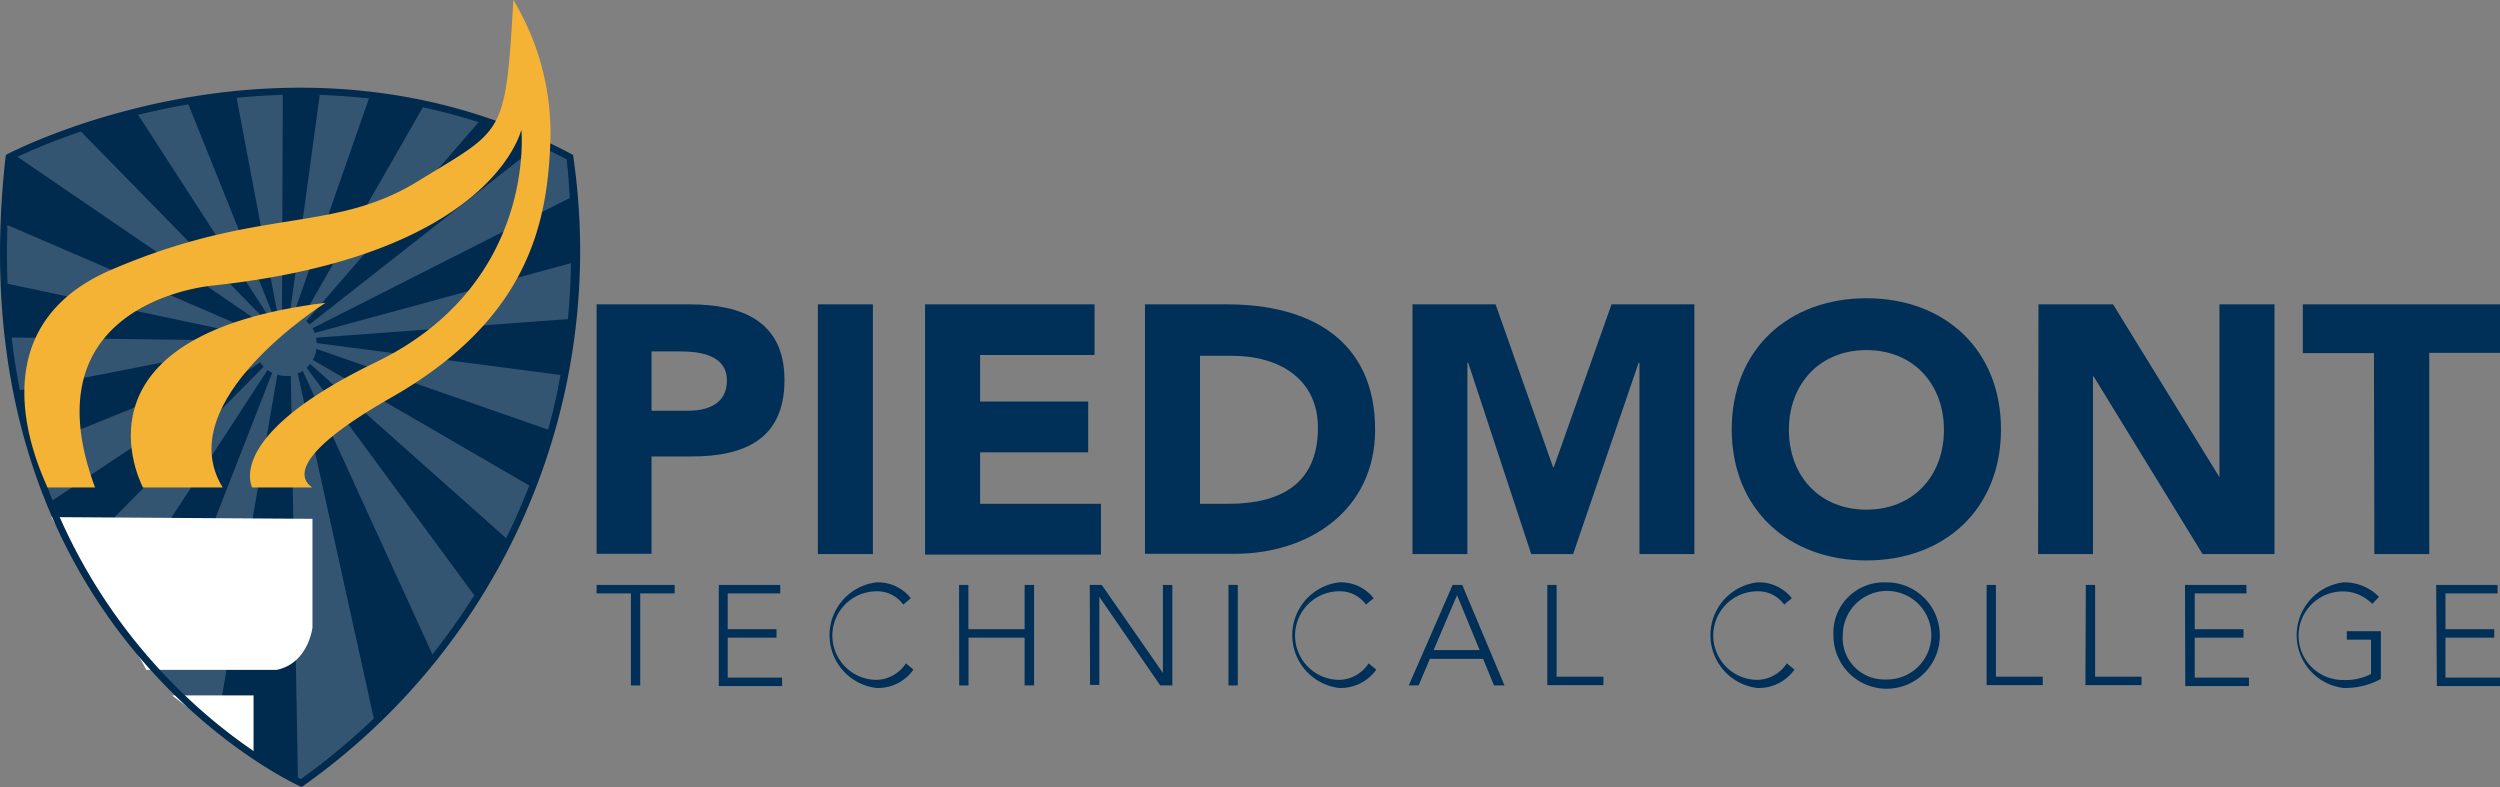 ﻿<svg id="Layer_1" data-name="Layer 1" xmlns="http://www.w3.org/2000/svg" viewBox="0 0 188.02 59.19" width="188.02" height="59.19">
  <rect x="0" y="0" width="188.02" height="59.19" fill="#808080" stroke="none"/>
  <defs>
    <style>.cls-1{fill:#002a4e;}.cls-2{fill:#003057;}.cls-3{fill:#335572;}.cls-4{fill:#fff;}.cls-5,.cls-6{fill:none;}.cls-5{stroke:#002a4e;stroke-miterlimit:10;stroke-width:0.52px;}.cls-7{fill:#f5b335;}</style>
  </defs>
  <title>PTC_Logo_D2L</title>
  <path class="cls-1" d="M31.42,11.93S52.58.76,73.6,11.93A49,49,0,0,1,53.4,59S27.43,47.37,31.42,11.93Z" transform="translate(-30.94 -0.11)" />
  <path class="cls-2" d="M78.39,44.74H75.81V44.1h5.87v.64H79.09v6.92h-.7Z" transform="translate(-30.94 -0.11)" />
  <path class="cls-2" d="M85,44.1h4.62v.64H85.67v2.69h3.67v.64H85.67v3h4.09v.64H85Z" transform="translate(-30.94 -0.11)" />
  <path class="cls-2" d="M99.64,50.47a3.27,3.27,0,0,1-2.8,1.38,4,4,0,0,1,0-7.94,3.13,3.13,0,0,1,2.6,1.19l-.57.48a2.4,2.4,0,0,0-2-1,3.33,3.33,0,0,0,0,6.66A2.71,2.71,0,0,0,99.07,50Z" transform="translate(-30.94 -0.11)" />
  <path class="cls-2" d="M103.07,44.1h.7v3.33H108V44.1h.71v7.56H108V48.07h-4.22v3.59h-.7Z" transform="translate(-30.94 -0.11)" />
  <path class="cls-2" d="M112.9,44.1h.9l4.6,6.62h0V44.1h.71v7.56h-.91L113.62,45h0v6.62h-.7Z" transform="translate(-30.94 -0.11)" />
  <path class="cls-2" d="M123.33,44.1h.7v7.56h-.7Z" transform="translate(-30.94 -0.11)" />
  <path class="cls-2" d="M134.45,50.47a3.29,3.29,0,0,1-2.81,1.38,4,4,0,0,1,0-7.94,3.13,3.13,0,0,1,2.61,1.19l-.58.48a2.4,2.4,0,0,0-2-1,3.33,3.33,0,0,0,0,6.66A2.7,2.7,0,0,0,133.87,50Z" transform="translate(-30.94 -0.11)" />
  <path class="cls-2" d="M140.19,44.1h.72l3.18,7.56h-.79l-.82-2h-4l-.85,2h-.74Zm.33.77L138.76,49h3.46Z" transform="translate(-30.94 -0.11)" />
  <path class="cls-2" d="M147.31,44.1h.7V51h3.52v.64h-4.22Z" transform="translate(-30.94 -0.11)" />
  <path class="cls-2" d="M165.9,50.47a3.3,3.3,0,0,1-2.81,1.38,4,4,0,0,1,0-7.94,3.15,3.15,0,0,1,2.61,1.19l-.58.48a2.4,2.4,0,0,0-2-1,3.33,3.33,0,0,0,0,6.66A2.7,2.7,0,0,0,165.32,50Z" transform="translate(-30.94 -0.11)" />
  <path class="cls-2" d="M172.73,43.91a4,4,0,1,1-3.9,4A3.79,3.79,0,0,1,172.73,43.91Zm0,7.3a3.33,3.33,0,1,0-3.2-3.33A3.12,3.12,0,0,0,172.73,51.21Z" transform="translate(-30.94 -0.11)" />
  <path class="cls-2" d="M180.35,44.1h.7V51h3.52v.64h-4.22Z" transform="translate(-30.94 -0.11)" />
  <path class="cls-2" d="M187.81,44.1h.7V51H192v.64h-4.22Z" transform="translate(-30.94 -0.11)" />
  <path class="cls-2" d="M195.27,44.1h4.62v.64H196v2.69h3.67v.64H196v3h4.08v.64h-4.79Z" transform="translate(-30.94 -0.11)" />
  <path class="cls-2" d="M210,51.17a5.55,5.55,0,0,1-2.82.68,4,4,0,0,1,0-7.94A3.62,3.62,0,0,1,209.86,45l-.51.53a3.07,3.07,0,0,0-2.21-.94,3.33,3.33,0,0,0,0,6.66,4.18,4.18,0,0,0,2.12-.45V48.22h-1.82v-.64H210Z" transform="translate(-30.94 -0.11)" />
  <path class="cls-2" d="M214.16,44.1h4.62v.64h-3.92v2.69h3.67v.64h-3.67v3H219v.64h-4.79Z" transform="translate(-30.94 -0.11)" />
  <path class="cls-2" d="M75.81,23h7c3.89,0,7.13,1.24,7.13,5.69s-3,5.75-7,5.75h-3v7.32H75.81Zm4.13,8H82.7c1.45,0,2.91-.51,2.91-2.26,0-1.93-2-2.2-3.55-2.2H79.94Z" transform="translate(-30.94 -0.11)" />
  <path class="cls-2" d="M92.45,23h4.14V41.78H92.45Z" transform="translate(-30.94 -0.11)" />
  <path class="cls-2" d="M100.51,23h12.75v3.81h-8.61v3.5h8.13v3.82h-8.13V38h9.09v3.82H100.51Z" transform="translate(-30.94 -0.11)" />
  <path class="cls-2" d="M117.05,23h6.2c6.05,0,11.11,2.57,11.11,9.43,0,6.07-5,9.33-10.55,9.33h-6.76ZM121.19,38h2.14c3.85,0,6.73-1.45,6.73-5.72,0-3.69-2.94-5.41-6.44-5.41h-2.43Z" transform="translate(-30.94 -0.11)" />
  <path class="cls-2" d="M137.17,23h6.25l4.32,12.24h.06L152.14,23h6.23V41.78h-4.13V27.39h-.06l-4.93,14.39H146.1l-4.74-14.39h-.06V41.78h-4.13Z" transform="translate(-30.94 -0.11)" />
  <path class="cls-2" d="M171.31,22.54c5.86,0,10.12,3.84,10.12,9.86s-4.26,9.86-10.12,9.86-10.13-3.85-10.13-9.86S165.45,22.54,171.31,22.54Zm0,15.9c3.52,0,5.83-2.54,5.83-6s-2.31-6-5.83-6-5.83,2.55-5.83,6S167.78,38.44,171.31,38.44Z" transform="translate(-30.94 -0.11)" />
  <path class="cls-2" d="M184.25,23h5.61l8,13h0V23H202V41.78h-5.41l-8.19-13.36h-.05V41.78h-4.13Z" transform="translate(-30.94 -0.11)" />
  <path class="cls-2" d="M209.48,26.67h-5.35V23H219v3.65h-5.36V41.78h-4.13Z" transform="translate(-30.94 -0.11)" />
  <path class="cls-3" d="M73.65,24.11c.13-1.39.21-2.8.23-4.21L54.61,25.15a3.78,3.78,0,0,0-.17-.35L73.79,15c-.06-1.08-.14-2.16-.24-3.25-.66-.3-1.33-.57-2-.84L54.22,24.51a2,2,0,0,0-.25-.25l13-15c-1.4-.43-2.81-.81-4.21-1.11L53.68,24a2.51,2.51,0,0,0-.65-.28l5.69-16.3c-1.24-.16-2.47-.28-3.71-.34L52.74,23.7l-.31,0-.28,0,.06-16.63c-1.17,0-2.35.07-3.52.17l3.13,16.52-.32.11L45,7.69c-1.28.2-2.56.47-3.85.78L51.2,24a2.83,2.83,0,0,0-.28.2L36.76,9.73c-1.63.55-3.27,1.19-4.91,1.9L50.67,24.48a2.32,2.32,0,0,0-.3,2.67.57.57,0,0,1-.08-.13L33.41,33.85c.4,1.34.87,2.65,1.4,3.95L50.49,27.37l-.12-.21a2.55,2.55,0,0,0,.4.53h0l-14,14.13A41.91,41.91,0,0,0,39.3,46L51.06,27.94a2.5,2.5,0,0,0,.35.21L42.75,50.33a48,48,0,0,0,4.5,4.38L51.8,28.29a2.18,2.18,0,0,0,.63.09,2.34,2.34,0,0,0,.38,0l.54,30.55a61.5,61.5,0,0,0,5.71-4.76L53.33,28.2a2,2,0,0,0,.38-.2l9.78,21.39A46.56,46.56,0,0,0,66.7,45L54,27.76a2.33,2.33,0,0,0,.26-.28l14.85,13.2c.65-1.32,1.22-2.65,1.73-4l-16.37-9.5a2.38,2.38,0,0,0,.27-.83l17.45,6.08c.36-1.36.66-2.73.9-4.12l-18.33-2.4a2.76,2.76,0,0,0-.06-.4Z" transform="translate(-30.94 -0.11)" />
  <path class="cls-3" d="M50.26,25.12l-19.1-8.23c0,1.52,0,3,.11,4.51l18.88,4A2,2,0,0,1,50.26,25.12Z" transform="translate(-30.94 -0.11)" />
  <path class="cls-3" d="M50.07,26a2.26,2.26,0,0,1,0-.26l-18.44-.25c.18,1.37.4,2.72.68,4l17.75-3.47Z" transform="translate(-30.94 -0.11)" />
  <path class="cls-4" d="M34.8,39l19.64.13v8.17s-.3,2.69-2.69,3.19H41.94A15.14,15.14,0,0,0,39.52,47Z" transform="translate(-30.94 -0.11)" />
  <polyline class="cls-4" points="19.07 56.93 12.94 52.3 19.07 52.3" />
  <path class="cls-5" d="M31.62,11.93S52.78.76,73.8,11.93A49,49,0,0,1,53.6,59S27.63,47.37,31.62,11.93Z" transform="translate(-30.94 -0.11)" />
  <path class="cls-6" d="M55.43,22.88S43.65,30.24,47.7,36.77h2.2c-.3-.7-1.22-4.33,9.31-9.42,12.13-5.87,10.94-17.5,10.94-17.5S68.06,19.3,47,21.58c0,0-14.13,1.09-8.89,15.19h3.6C41.07,35.53,36.56,25.21,55.43,22.88Z" transform="translate(-30.94 -0.11)" />
  <path class="cls-7" d="M55.43,22.88C36.56,25.21,41.07,35.53,41.69,36.77h6C43.65,30.24,55.43,22.88,55.43,22.88Z" transform="translate(-30.94 -0.11)" />
  <path class="cls-7" d="M69.55.11c-.6,10.34-.69,9.64-7.16,13.62s-11.93,1.89-23.06,6.66c-10.48,4.49-5.4,15-4.82,16.38h3.58C32.85,22.67,47,21.58,47,21.58,68.06,19.3,70.15,9.85,70.15,9.85s1.19,11.63-10.94,17.5c-10.53,5.09-9.61,8.72-9.31,9.42h4.52c-.56-.4-2.46-2,6.08-6.84,10.44-6,11.64-13.42,11.84-19.38A19.45,19.45,0,0,0,69.55.11Z" transform="translate(-30.94 -0.11)" />
</svg>